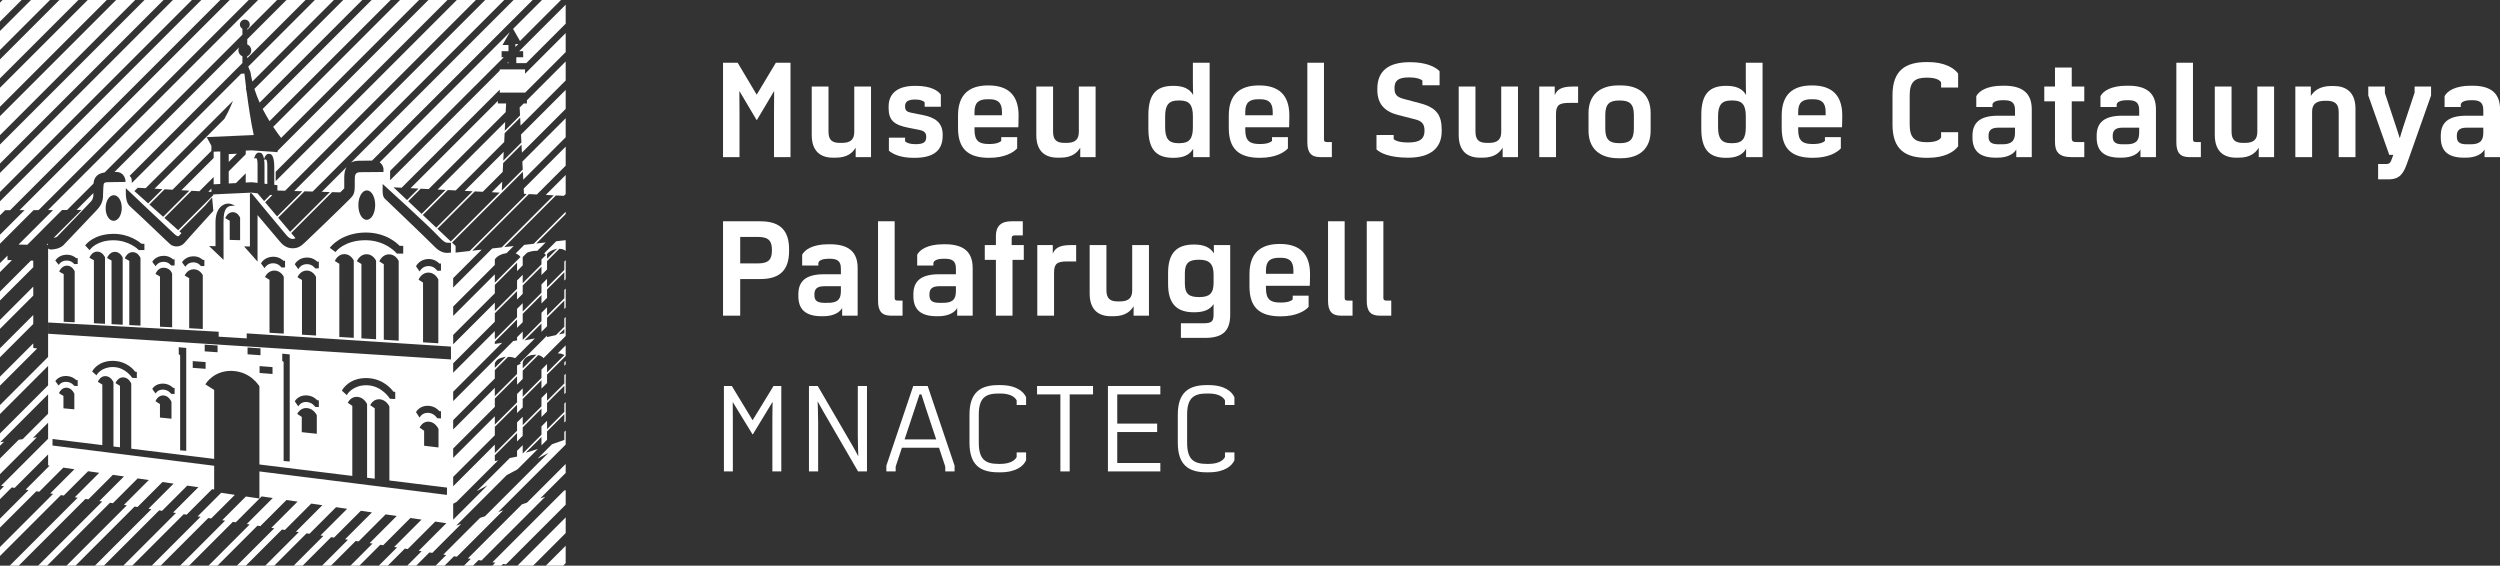 <?xml version="1.0" encoding="utf-8"?>
<!-- Generator: Adobe Illustrator 14.0.0, SVG Export Plug-In . SVG Version: 6.00 Build 43363)  -->
<!DOCTYPE svg PUBLIC "-//W3C//DTD SVG 1.1//EN" "http://www.w3.org/Graphics/SVG/1.1/DTD/svg11.dtd">
<svg version="1.1" id="Capa_1" xmlns="http://www.w3.org/2000/svg" xmlns:xlink="http://www.w3.org/1999/xlink" x="0px" y="0px"
	 width="450.992px" height="102.047px" viewBox="0 0 450.992 102.047" enable-background="new 0 0 450.992 102.047"
	 xml:space="preserve">
<rect x="0" y="0" width="450.992" height="102.047" fill="#333333" stroke="none"/>
<polygon fill="#FFFFFF" points="20.947,0 0,20.947 0,24.378 24.379,0 "/>
<polygon fill="#FFFFFF" points="15.827,0 0,15.826 0,19.256 19.258,0 "/>
<polygon fill="#FFFFFF" points="10.705,0 0,10.705 0,14.135 14.137,0 "/>
<polygon fill="#FFFFFF" points="0.462,0 0,0.46 0,3.893 3.894,0 "/>
<polygon fill="#FFFFFF" points="5.583,0 0,5.583 0,9.014 9.015,0 "/>
<polygon fill="#FFFFFF" points="26.069,0 0,26.068 0,29.5 29.501,0 "/>
<polygon fill="#FFFFFF" points="36.313,0 0,36.312 0,38.838 0.916,37.922 1.824,37.92 39.744,0 "/>
<polygon fill="#FFFFFF" points="31.191,0 0,31.189 0,34.622 34.622,0 "/>
<polygon fill="#FFFFFF" points="95.063,90.679 94.17,90.969 84.402,100.737 84.924,100.818 83.696,102.047 85.316,102.047 
	86.329,101.037 86.851,101.118 98.354,89.614 97.46,89.903 102.047,85.316 102.047,83.695 "/>
<polygon fill="#FFFFFF" points="101.804,65.335 101.804,65.979 102.047,65.735 102.047,65.108 "/>
<polygon fill="#FFFFFF" points="98.458,102.047 101.586,102.047 102.047,101.587 102.047,98.457 "/>
<g>
	<defs>
		<rect id="SVGID_1_" width="450.992" height="102.047"/>
	</defs>
	<clipPath id="SVGID_2_">
		<use xlink:href="#SVGID_1_"  overflow="visible"/>
	</clipPath>
	<path clip-path="url(#SVGID_2_)" fill="#FFFFFF" d="M73.453,102.046l2.608-2.606l-0.523-0.081l4.979-4.979l-2.003-0.29l-4.96,4.959
		l-0.522-0.081l-3.08,3.079h-1.621l3.298-3.296l-0.522-0.082l4.937-4.937l-2.003-0.291l-4.919,4.919L68.6,98.278l-3.77,3.768h-1.62
		l3.987-3.987l-0.522-0.08l4.896-4.896l-2.003-0.291L64.69,97.67l-0.523-0.082l-4.458,4.458h-1.621l4.677-4.676l-0.522-0.081
		l4.855-4.856l-2.003-0.289l-4.837,4.837l-0.523-0.081l-5.147,5.146h-1.621l5.366-5.366l-0.522-0.081l4.814-4.813l-2.003-0.291
		l-4.796,4.797l-0.522-0.081l-5.838,5.836h-1.621l6.056-6.055l-0.522-0.081l4.773-4.774l-2.003-0.291l-4.755,4.757l-0.523-0.082
		l-6.527,6.526h-1.62l6.745-6.745l-0.522-0.081l4.733-4.732l-2.004-0.29l-4.714,4.714l-0.523-0.081l-7.216,7.216h-1.621l7.435-7.434
		l-0.522-0.081l4.692-4.693l-2.003-0.291l-4.674,4.674l-0.522-0.081l-7.907,7.906H32.48l8.125-8.124l-0.522-0.082l4.278-4.276
		l2.438,0.36v-4.881l33.829,4.234l0.008-1.319l-10.393-1.281V73.341l-0.015-0.033c-0.021-0.048-0.532-1.153-1.666-1.276
		c-0.064-0.007-0.128-0.011-0.191-0.011c-1.026,0-1.494,0.905-1.513,0.944l-0.068,0.134l0.809,0.553v12.701l-1.379-0.171V72.9
		l-0.015-0.033c-0.021-0.047-0.536-1.149-1.677-1.271c-0.065-0.007-0.129-0.009-0.192-0.009c-1.032,0-1.504,0.901-1.523,0.939
		l-0.068,0.135l0.809,0.548v12.645L46.799,83.79V69.704l-0.023-0.04c-0.063-0.107-1.574-2.62-4.86-2.752
		c-0.087-0.004-0.173-0.006-0.258-0.006c-3.069,0-4.46,2.193-4.517,2.288l-0.089,0.143l1.583,1.005v12.442l-14.957-1.843V69.193
		l-0.013-0.031c-0.017-0.042-0.436-1.021-1.372-1.087c-0.032-0.002-0.064-0.003-0.094-0.003c-0.884,0-1.28,0.868-1.296,0.904
		l-0.061,0.138l0.805,0.493v11.084l-1.18-0.146V68.956l-0.013-0.032c-0.018-0.041-0.433-1.009-1.362-1.074
		c-0.032-0.003-0.062-0.004-0.093-0.004c-0.877,0-1.27,0.861-1.287,0.897l-0.061,0.137l0.806,0.49v10.927l-8.979-1.104L9.469,80.37
		l29.166,3.65v4.284l-0.377-0.054l-4.592,4.591l-0.522-0.081l-9.286,9.285h-1.621l9.504-9.503l-0.522-0.081l4.569-4.57l-2.003-0.289
		l-4.551,4.551l-0.522-0.081l-9.976,9.974h-1.62l10.193-10.192l-0.522-0.081l4.528-4.528l-2.003-0.291l-4.51,4.51l-0.522-0.081
		l-10.665,10.664h-1.621l10.883-10.882l-0.522-0.081l4.488-4.489l-2.004-0.29l-4.469,4.471l-0.522-0.082L8.494,102.046H6.872
		l11.573-11.572l-0.522-0.08l4.447-4.447l-2.003-0.29l-4.429,4.429l-0.522-0.082L3.372,102.046H1.751l12.263-12.261l-0.523-0.081
		l4.406-4.407l-2.003-0.291l-4.388,4.389l-0.522-0.081L0,100.296v-1.621l9.581-9.58l-0.522-0.082l4.365-4.364l-2.003-0.29
		l-4.347,4.347l-0.522-0.081L0,95.175v-1.621l5.149-5.148l-0.522-0.081L8.952,84l-0.275-0.04v-1.979l-6.035,6.033L2.12,87.934
		L0,90.053v-1.62l0.717-0.718l-0.522-0.081l8.482-8.48v-2.898l-2.721,2.722l0.698-0.095L0,85.536v-2.828l3.385-3.385l0.698-0.094
		l4.594-4.596v-3.5l-8.641,8.642l0.698-0.096L0,80.414V78.19l8.677-8.678v-3.501L0,74.689v-1.621l8.677-8.678v-1.232l0.001-0.202
		v-18.14l0.025,0.024c0.018,0.017,0.186,0.17,0.48,0.17c0.318-0.003,1.396-0.062,2.184-0.705l0.009-0.007l6.069-6.388
		c1.154-1.199,1.154-2.144,1.154-3.058c0-0.662,0.073-1.319,0.074-1.326l0.001-0.009v-0.01c0-0.468,0.177-0.625,0.728-0.643
		c0.301-0.01,2.499-0.037,3.071-0.044l0.18-0.002l-0.012-0.18c-0.037-0.561-0.431-1.623-1.654-1.623c-0.022,0-0.045,0-0.068,0.001
		c-0.095,0.003-0.184,0.006-0.267,0.008L43.147,8.529c-0.09,0.166-0.14,0.354-0.14,0.552c0,0.474,0.291,0.898,0.723,1.074v1.223
		L23.376,31.732l0.127,0.121c0.207,0.195,0.256,0.449,0.266,0.769l0.013,0.395l19.669-19.669l0.007-0.035l0.635-0.046
		c0.042,0.385,0.151,1.347,0.306,2.564l-0.048,0.048l0.015,0.087c0.041,0.235,0.089,0.477,0.151,0.763
		c0.283,2.148,0.731,5.201,1.256,7.63l-8.486,0.372l0.849,1.575v0.909l-7.008,7.009l-1.429-0.081l-2.746,2.746l2.487,2.221
		l4.716-4.716l-1.429-0.08l5.819-5.818v-1.131l1.194-0.041v5.86l-1.194,0.066v-1.323l-2.57,2.57l-1.428-0.081l-4.889,4.89
		l2.486,2.22l6.327-6.326v-0.131l6.929-0.321l1.064,0.128l1.18,1.394l1.118-1.118l0.369,0.044l-1.298,1.298l2.158,2.551l4.543-4.543
		l-1.465-0.044L87.528,0h3.432L56.403,34.557l-1.466-0.044l-4.755,4.756l2.157,2.55l7.171-7.17l-1.466-0.044l4.459-4.459
		c-0.268,0.479-0.403,1.106-0.403,1.881v1.954l-0.723,0.723l-1.465-0.044l-7.383,7.383l0.777,0.919
		c-0.18,0.098-0.351,0.146-0.518,0.146c-0.361,0-0.737-0.229-1.117-0.68c-1.223-1.443-6.184-7.45-6.235-7.51l-0.052-0.064
		l-0.299,0.007v9.601l-1.048-0.012l2.422,2.742v-8.388c1.297,1.529,3.697,4.359,4.039,4.779c0.651,0.798,1.412,1.203,2.262,1.203
		c1.071-0.003,1.528-0.383,2.31-1.112c0.82-0.768,6.509-6.228,8.092-7.838c0.563-0.577,0.834-0.914,0.834-2.271v-1.05
		c0-0.909,0.044-1.424,0.957-1.453c0.299-0.009,0.753-0.01,1.329-0.011c0.74-0.001,1.663-0.003,2.728-0.023l0.167-0.003v-0.656
		l-0.004-0.019c-0.126-0.542-0.401-0.87-0.682-1.07L91.976,5.794l-1.331,2.33h1.081v1.118h-1.237v1.083h0.389L70.376,30.826v1.69
		l19.78-19.78v-0.217h4.556v0.782l7.336-7.335v3.432l-7.309,7.309h-4.583v-0.538L72.455,33.868l-1.46-0.073l2.434,2.299l2.073-2.073
		l-1.437-0.072L89.814,18.2v0.461h1.489l-0.078,1.56L77.334,34.112l-1.438-0.072l-2.254,2.255l2.421,2.287l4.318-4.318l-1.437-0.072
		L91.136,22l-0.08,1.588l2.758-2.758l-0.071-1.437l0.732-0.732h0.579v-0.579l6.994-6.994v3.432l-8.142,8.141l-0.072-1.437l-2.8,2.8
		l-0.079,1.588l-8.743,8.743l-1.437-0.072l-4.499,4.499l2.421,2.287l6.562-6.562l-1.437-0.072l7.044-7.044l-0.079,1.589l3.272-3.272
		l-0.073-1.437l8.062-8.061v3.431l-7.898,7.898l-0.072-1.437l-3.313,3.313l-0.08,1.589l-3.595,3.594l-1.437-0.072L78.91,41.27
		l2.421,2.286l8.807-8.806L88.7,34.678l1.897-1.896l-0.08,1.589l3.785-3.785l-0.072-1.437l7.818-7.818v3.432l-7.654,7.653
		l-0.072-1.436L81.544,43.757l0.643,0.608v1.201l2.543-0.287l10.286-10.286l-0.495-0.024l-0.047-0.943l7.574-7.573v3.431
		l-5.201,5.201l-1.437-0.072L85.196,45.227l1.7-0.192l-5.144,5.144v1.69l7.049-7.048l1.7-0.192l9.393-9.393l-1.437-0.071
		l3.591-3.591v3.431l-0.322,0.323l-1.438-0.072l-9.32,9.321l1.7-0.192l-1.275,1.275c-1.641,0.249-2.09,1.092-2.109,1.128
		l-0.019,0.036v0.964L81.752,55.3v1.691l7.513-7.512v1.508l4.616-4.616l-0.084-0.117c-0.103-0.145-0.331-0.383-0.779-0.529
		l1.555-1.554l1.7-0.191l5.775-5.775v0.413l-5.309,5.309l1.7-0.192l-1.51,1.511c-0.058-0.004-0.115-0.006-0.172-0.006
		c-0.075,0-0.154,0.003-0.235,0.01c-0.562,0.044-1.045,0.159-1.434,0.341l-0.027,0.014l-0.766,0.766v1.509l-1.02,1.02v-1.509
		l-4.01,4.01v1.509l-7.513,7.512v1.69l7.513-7.513v1.51l4.01-4.011V50.59l1.02-1.02v1.509l3.384-3.384v-0.896l0.793-0.773
		l-0.09-0.12c-0.01-0.012-0.077-0.101-0.213-0.21l2.175-2.175l1.7-0.192l0.004-0.003v1.923l-0.004,0.004
		c-0.222-0.179-0.565-0.354-1.065-0.369l-0.073-0.002l-2.221,2.22v1.509l-1.006,1.006v-1.509l-3.384,3.385v1.509l-1.02,1.021v-1.51
		l-4.01,4.01v1.51l-7.513,7.512v1.69l7.513-7.514v1.51l4.01-4.01v-1.509l1.02-1.02v1.509l3.384-3.385v-1.509l1.006-1.006v1.509
		l3.119-3.12v-1.508l0.244-0.244v3.431l-0.244,0.244v-1.508l-3.119,3.118v1.51l-1.006,1.006V53.23l-3.384,3.384v1.51l-1.02,1.02
		v-1.51l-4.01,4.011v0.4l1.315-0.207l-8.828,8.828v1.689l10.833-10.832l0.69-0.108v-0.581l1.02-1.021v1.509l3.384-3.384v-1.51
		l1.006-1.006v1.509l3.119-3.118v-1.51l0.244-0.242v3.431l-0.244,0.244v-1.509l-3.119,3.117v1.51l-1.006,1.006v-1.509l-3.058,3.059
		l1.871-0.362l-3.567,3.567c-0.347-0.156-0.75-0.236-1.198-0.24h-0.071l-2.391,2.39v1.511l-7.513,7.512v1.69l7.513-7.514v1.509
		l4.01-4.009v-1.509l0.038-0.039l0.62-0.304l-0.066-0.15c-0.002-0.004-0.013-0.028-0.034-0.064l4.852-4.853v0.266l1.603-0.359
		l1.516-1.516v-1.511l0.244-0.243v3.433l-3.995,3.994c-0.158-0.19-0.425-0.418-0.853-0.534l-0.096-0.026l-2.809,2.81v1.51
		l-1.02,1.019v-1.508l-4.01,4.009v1.51l-7.513,7.513v1.688l7.513-7.511v1.508l4.01-4.009v-1.509l1.02-1.021v1.51l3.384-3.385v-1.509
		l1.006-1.005v1.508l3.14-3.139l-0.225-0.103c-0.283-0.129-0.603-0.193-0.951-0.193h-0.038l1.437-1.438v1.924l-3.363,3.361v1.509
		l-1.006,1.007v-1.51l-3.384,3.386v1.509l-1.02,1.02V73l-4.01,4.008v1.511l-7.513,7.512v1.689l7.513-7.512v1.508l4.01-4.008v-1.51
		l1.02-1.021v1.51l3.384-3.386v-1.508l1.006-1.006v1.508l3.119-3.118V67.67l0.244-0.245v3.433l-0.244,0.242v-1.509l-3.119,3.12
		v1.508l-1.006,1.006v-1.509L94.295,77.1v1.511l-1.02,1.019v-1.508l-4.01,4.009v1.042l0.584-0.117l-7.491,7.491l-0.606,0.324v2.878
		l6.179-6.179l-1.944,1.038l5.977-5.978l1.311-0.262V81.32l1.02-1.021v1.509l3.384-3.384v-1.509l1.006-1.006v1.51l3.119-3.12v-1.508
		l0.244-0.245v3.433l-0.244,0.243v-1.509l-3.119,3.119v1.508l-1.006,1.006v-1.509l-2.832,2.833l2.181-0.672l-3.673,3.672
		l-1.944,1.04l-9.101,9.101l0.893-0.289l-5.217,5.218l-0.523-0.082l-2.389,2.389H73.453z M51.164,83.166l1.101,0.089V63.936
		l-1.35-0.137v1.299l0.249,0.193V83.166z M32.496,81.243l1.1,0.084V62.771l-1.35-0.128v1.259l0.25,0.184V81.243z M76.51,80.412
		l2.596,0.308v-3.318l-0.014-0.032c-0.021-0.048-0.523-1.169-1.642-1.298c-0.066-0.008-0.131-0.013-0.196-0.013
		c-1.008,0-1.467,0.911-1.487,0.95l-0.063,0.131l0.806,0.568V80.412z M54.436,77.962l2.715,0.291v-3.34l-0.015-0.034
		c-0.022-0.047-0.544-1.136-1.702-1.261c-0.067-0.007-0.134-0.011-0.199-0.011c-1.043,0-1.519,0.887-1.539,0.924l-0.072,0.136
		l0.812,0.543V77.962z M28.855,75.325l2.079,0.208v-3.038l-0.014-0.032c-0.017-0.043-0.443-1.047-1.393-1.126
		c-0.038-0.003-0.075-0.004-0.112-0.004c-0.889,0-1.288,0.876-1.304,0.913l-0.06,0.134l0.804,0.507V75.325z M77.151,74.471
		c0.042,0,0.085,0.001,0.13,0.004c0.969,0.062,1.476,0.804,1.531,0.889l0.047,0.07l0.086,0.009l0.605,0.039v-1.295l-0.291-0.019
		c-0.182-0.218-0.836-0.895-1.957-0.963c-0.061-0.004-0.121-0.005-0.179-0.005c-1.405,0-2,1.016-2.025,1.059l-0.051,0.091
		l0.632,0.976l0.152-0.194l0.007-0.01C75.908,75.012,76.301,74.471,77.151,74.471 M11.445,73.659l1.964,0.18v-2.808L13.396,71
		c-0.017-0.04-0.425-0.989-1.337-1.06c-0.035-0.002-0.069-0.004-0.102-0.004c-0.856,0-1.241,0.832-1.257,0.866l-0.062,0.14
		l0.807,0.485V73.659z M55.213,72.517c0.039,0,0.079,0.002,0.12,0.004c0.929,0.054,1.413,0.729,1.465,0.806l0.047,0.069l0.085,0.007
		l0.587,0.035v-1.216l-0.287-0.016c-0.178-0.202-0.807-0.817-1.878-0.877c-0.056-0.003-0.111-0.005-0.165-0.005
		c-1.354,0-1.929,0.938-1.953,0.979l-0.055,0.094l0.617,0.906l0.15-0.182l0.006-0.01C54.019,73.012,54.395,72.517,55.213,72.517
		 M66.052,69.497c0.093,0,0.188,0.002,0.285,0.007c2.55,0.132,3.941,2.33,3.954,2.353l0.047,0.074l0.96,0.056V70.69l-0.335-0.038
		c-0.279-0.396-1.765-2.3-4.584-2.44c-0.119-0.006-0.235-0.009-0.349-0.009c-3.096,0-4.24,2.069-4.287,2.157l-0.063,0.117l0.89,0.81
		l0.102-0.199C62.677,71.08,63.662,69.497,66.052,69.497 M29.367,70.286c0.034,0,0.069,0.001,0.105,0.003
		c0.85,0.043,1.293,0.624,1.34,0.689l0.048,0.066l0.082,0.005l0.554,0.03v-1.101l-0.274-0.016c-0.172-0.181-0.752-0.708-1.733-0.757
		c-0.049-0.002-0.097-0.003-0.144-0.003c-1.257,0-1.793,0.828-1.815,0.863l-0.062,0.098l0.587,0.813l0.147-0.168l0.006-0.011
		C28.27,70.714,28.615,70.286,29.367,70.286 M11.89,68.881c0.033,0,0.066,0.001,0.101,0.002c0.851,0.041,1.294,0.599,1.341,0.662
		l0.048,0.063l0.081,0.005l0.553,0.026v-1.07l-0.276-0.014c-0.172-0.175-0.752-0.679-1.732-0.725
		c-0.047-0.002-0.092-0.003-0.137-0.003c-1.259,0-1.797,0.801-1.82,0.835l-0.066,0.1l0.591,0.784l0.144-0.159l0.007-0.009
		C10.787,69.295,11.132,68.881,11.89,68.881 M20.338,66.215c0.063,0,0.129,0.001,0.195,0.004c2.108,0.089,3.25,1.852,3.261,1.868
		l0.048,0.076l0.841,0.039v-1.115l-0.293-0.031c-0.254-0.346-1.496-1.857-3.822-1.951c-0.082-0.005-0.162-0.006-0.241-0.006
		c-2.625,0-3.596,1.729-3.636,1.804l-0.065,0.119l0.787,0.693l0.101-0.193C17.517,67.517,18.344,66.215,20.338,66.215
		 M46.828,67.281l2.334,0.185v-1.244l-2.334-0.18V67.281z M34.767,66.358l2.323,0.176v-1.219l-2.323-0.171V66.358z M96.309,64.006
		c-1.755,0.122-2.001,1.352-2.011,1.403l-0.003,0.015v1.021l2.469-2.47L96.309,64.006z M90.694,64.478
		c-1.274,0.288-1.421,1.075-1.427,1.109L89.265,65.6v0.753l2.005-2.007L90.694,64.478z M8.688,60.205l72.665,4.636v-2.318
		l-36.847-2.382v0.902l-5.057-0.309v-0.892L8.688,58.177V60.205z M44.658,63.917l2.333,0.166v-1.24l-2.333-0.161V63.917z
		 M36.926,63.385l2.324,0.16v-1.222l-2.324-0.155V63.385z M76.317,61.749l2.755,0.179V50.422l-0.015-0.034
		c-0.022-0.049-0.558-1.197-1.745-1.218l-0.033-0.001c-1.164,0-1.687,1.101-1.709,1.147l-0.063,0.135l0.806,0.522L76.317,61.749z
		 M69.235,61.284l2.687,0.175V47.082l-0.016-0.034c-0.022-0.047-0.547-1.163-1.71-1.169h-0.01c-1.154,0-1.673,1.093-1.694,1.14
		l-0.063,0.136l0.806,0.508V61.284z M65.198,61.036l2.645,0.165V47.044l-0.015-0.034c-0.022-0.047-0.541-1.146-1.69-1.152h-0.009
		c-1.14,0-1.654,1.079-1.675,1.125l-0.063,0.137l0.807,0.504V61.036z M61.213,60.786l2.605,0.159V47.009l-0.015-0.034
		c-0.022-0.046-0.535-1.13-1.67-1.135h-0.007c-1.128,0-1.636,1.065-1.657,1.11l-0.063,0.137l0.807,0.5V60.786z M54.475,60.374
		l2.537,0.156V49.963l-0.016-0.034c-0.02-0.045-0.522-1.107-1.634-1.124h-0.025c-1.093,0-1.586,1.024-1.606,1.068l-0.065,0.138
		l0.809,0.497V60.374z M100.821,60.332l0.983-0.22v-0.765L100.821,60.332z M48.618,60.029l2.573,0.15V49.935L51.174,49.9
		c-0.021-0.044-0.529-1.073-1.65-1.092h-0.03c-1.1,0-1.598,0.987-1.618,1.03l-0.069,0.14l0.811,0.492V60.029z M34.128,59.208
		l2.454,0.14V49.65l-0.017-0.035c-0.02-0.041-0.51-1.021-1.59-1.037h-0.026c-1.062,0-1.543,0.945-1.563,0.985l-0.07,0.142
		l0.812,0.476V59.208z M28.86,58.933l2.192,0.112v-9.656l-0.005-0.021c-0.003-0.01-0.281-1.07-1.548-1.073l-0.027-0.001
		c-0.927,0-1.341,0.943-1.358,0.983l-0.06,0.14l0.806,0.465V58.933z M23.322,58.642l2.021,0.1v-12.21l-0.013-0.032
		c-0.018-0.041-0.438-1.008-1.376-1.022h-0.02c-0.927,0-1.341,0.94-1.358,0.98l-0.061,0.14l0.807,0.455V58.642z M20.123,58.478
		l2.011,0.102V46.477l-0.013-0.033c-0.018-0.04-0.436-0.999-1.371-1.012h-0.018c-0.924,0-1.337,0.932-1.354,0.972l-0.061,0.141
		l0.806,0.451V58.478z M16.94,58.316l2,0.1V46.424l-0.014-0.032c-0.017-0.04-0.433-0.991-1.365-1.003h-0.018
		c-0.92,0-1.332,0.925-1.349,0.964l-0.061,0.142l0.807,0.448V58.316z M11.491,58.046l1.982,0.096v-9.195l-0.014-0.032
		c-0.017-0.039-0.43-0.978-1.355-0.996h-0.026c-0.909,0-1.315,0.903-1.332,0.941l-0.063,0.143l0.808,0.446V58.046z M77.289,46.724
		c-1.525,0.022-2.166,1.162-2.192,1.211l-0.05,0.091l0.64,0.941l0.147-0.2l0.006-0.01c0.077-0.125,0.51-0.75,1.453-0.762h0.024
		c0.949,0,1.444,0.688,1.497,0.766l0.052,0.076h0.092l0.592-0.006v-1.295l-0.3,0.004c-0.188-0.209-0.83-0.816-1.92-0.816H77.289z
		 M55.34,46.459c-1.465,0.024-2.082,1.073-2.107,1.118l-0.054,0.095l0.624,0.872l0.145-0.186l0.007-0.009
		c0.073-0.115,0.487-0.685,1.39-0.698h0.028c0.904,0,1.376,0.623,1.427,0.693l0.052,0.073h0.09l0.575-0.007v-1.214L57.222,47.2
		c-0.184-0.193-0.798-0.741-1.836-0.741H55.34z M49.246,46.313c-1.465,0.024-2.082,1.061-2.107,1.106l-0.056,0.095l0.625,0.862
		l0.144-0.183l0.007-0.01c0.074-0.112,0.488-0.676,1.391-0.689h0.031c0.904,0,1.375,0.613,1.425,0.683l0.052,0.072h0.09l0.574-0.008
		v-1.202l-0.295,0.004c-0.184-0.19-0.797-0.73-1.832-0.73H49.246z M34.849,46.238c-1.354,0.024-1.926,0.957-1.95,0.997l-0.058,0.098
		l0.593,0.793l0.143-0.177l0.006-0.009c0.067-0.1,0.444-0.598,1.272-0.611l0.031-0.001c0.825,0,1.254,0.54,1.3,0.601l0.052,0.07
		h0.088l0.542-0.008v-1.11l-0.282,0.005c-0.175-0.174-0.74-0.648-1.686-0.648H34.849z M29.477,46.151
		c-1.354,0.025-1.926,0.947-1.949,0.986l-0.06,0.099l0.594,0.784l0.143-0.173l0.006-0.01c0.067-0.098,0.444-0.591,1.272-0.604
		l0.033-0.001c0.823,0,1.252,0.532,1.298,0.593l0.053,0.069h0.087l0.542-0.009v-1.1l-0.282,0.005
		c-0.176-0.172-0.739-0.64-1.684-0.64L29.477,46.151z M11.995,45.951c-1.352,0.027-1.924,0.915-1.948,0.953l-0.064,0.102
		l0.597,0.755l0.141-0.163l0.006-0.01c0.067-0.094,0.445-0.569,1.275-0.584h0.037c0.823,0,1.25,0.508,1.296,0.566l0.052,0.066
		l0.086-0.001l0.541-0.008v-1.072l-0.284,0.006c-0.175-0.164-0.736-0.611-1.675-0.611L11.995,45.951z M40.327,46.879l-0.007-6.715
		c0-1.402,0.105-2.906,1.364-3.015l0.735-0.064l-0.689-0.266c-0.169-0.065-0.354-0.098-0.549-0.098
		c-0.856,0-2.304,0.711-2.304,3.375v4.31l-1.157-0.019L40.327,46.879z M99.852,45.064c-0.784,0.266-1.121,0.72-1.134,0.74
		l-0.033,0.045v0.84l1.86-1.86L99.852,45.064z M65.939,43.335c3.632,0,5.591,2.333,5.611,2.357l0.051,0.062l1.137,0.001v-1.397
		l-0.665-0.02c-0.35-0.376-2.395-2.39-6.072-2.39h-0.064c-4.278,0.03-6.254,2.522-6.336,2.628l-0.107,0.139l1.049,0.767l0.098-0.152
		c0.01-0.013,1.532-1.978,5.262-1.995H65.939z M69.034,33.577c0,0.095-0.004,0.204-0.007,0.322
		c-0.018,0.643-0.044,1.524,0.388,1.931c0.079,0.075,7.99,7.641,8.749,8.439c0.665,0.702,1.433,1.353,2.53,1.353l0.015-0.001
		l0.644-0.057v-1.761l-0.701-0.016c-0.285-0.036-0.622-0.156-1.536-1.141c-1.864-1.996-9.718-9.124-9.797-9.196l-0.285-0.259V33.577
		z M20.404,42.187c-3.476,0.041-4.89,1.9-4.949,1.979l-0.084,0.115l0.803,0.854l0.12-0.173c0.011-0.016,1.166-1.587,4.085-1.616
		h0.071c2.863,0,4.512,1.695,4.529,1.711l0.051,0.054l1.021-0.005v-1.123l-0.53-0.012c-0.328-0.286-2.178-1.785-5.026-1.785
		L20.404,42.187z M22.698,34.345l-0.001,0.145c-0.006,0.669-0.018,2.06,0.749,2.732c0.825,0.722,2.927,2.727,4.616,4.339
		c1.281,1.222,2.387,2.277,2.657,2.507c0.284,0.243,0.712,0.388,1.145,0.388c0.568,0,1.081-0.239,1.445-0.673
		c0.779-0.929,5.078-5.64,5.122-5.688l0.05-0.055l-0.214-2.426l-1.263,1.468l-4.64,4.64l0.366,0.326l-0.253,0.294
		c-0.16,0.187-0.256,0.276-0.367,0.276c-0.135,0-0.336-0.12-0.614-0.367c-0.69-0.608-8.432-7.956-8.51-8.03l-0.288-0.274V34.345z
		 M41.441,43.278l1.873,0.049v-4.061l-0.013-0.032c-0.016-0.039-0.409-0.963-1.303-0.963c-0.893,0-1.287,0.908-1.303,0.947
		l-0.059,0.14l0.805,0.46V43.278z M20.507,35.213c-0.813,0.022-1.449,1.05-1.449,2.34c0,1.28,0.632,2.282,1.439,2.282h0.018
		c0.813-0.014,1.45-1.042,1.45-2.34c0-1.28-0.629-2.283-1.432-2.283L20.507,35.213z M66.16,34.344
		c-0.849,0.02-1.514,1.197-1.514,2.68c0,1.476,0.663,2.631,1.509,2.631c0.861-0.01,1.527-1.187,1.527-2.679
		c0-1.476-0.66-2.632-1.501-2.632H66.16z M24.248,34.473l2.487,2.221l2.573-2.573l-1.429-0.08l12.602-12.602l0.012-0.019
		c0.429-0.737,0.832-1.55,1.197-2.416l0.339-0.804l-15.75,15.75l-1.428-0.08L24.248,34.473z M8.65,43.932v0.231l-0.244,0.013
		L8.65,43.932z M37.576,34.587l0.558-0.558v0.589L37.576,34.587z M92.65,0h3.431L67.108,28.973
		c-0.122,0.001-0.263,0.002-0.415,0.003c-0.68,0.004-1.611,0.01-2.055,0.026c-0.516,0.018-0.954,0.126-1.314,0.323L92.65,0z
		 M43.73,7.946v0.061c-0.039,0.016-0.077,0.034-0.114,0.054L43.73,7.946z M92.559,5.212L97.771,0h3.432l-7.396,7.396L92.559,5.212z"
		/>
	<polygon clip-path="url(#SVGID_2_)" fill="#FFFFFF" points="0,42.338 4.429,37.911 3.521,37.914 41.435,0 44.865,0 6.964,37.901 
		6.055,37.905 0,43.959 	"/>
	<polygon clip-path="url(#SVGID_2_)" fill="#FFFFFF" points="78.575,102.047 80.493,100.129 79.971,100.048 86.596,93.423 
		87.489,93.134 98.929,81.692 96.985,82.731 99.58,80.137 101.804,79.361 101.804,77.911 102.048,77.669 102.048,80.194 
		89.886,92.357 90.778,92.067 82.417,100.429 81.896,100.347 80.196,102.047 	"/>
	<polygon clip-path="url(#SVGID_2_)" fill="#FFFFFF" points="93.336,102.047 102.048,93.335 102.048,96.162 96.164,102.047 	"/>
	<polygon clip-path="url(#SVGID_2_)" fill="#FFFFFF" points="27.359,102.047 36.173,93.232 35.651,93.15 39.901,88.901 
		42.363,89.268 38.098,93.531 37.576,93.45 28.98,102.047 	"/>
	<polygon clip-path="url(#SVGID_2_)" fill="#FFFFFF" points="88.818,102.047 89.357,101.508 88.835,101.427 101.746,88.516 
		102.048,88.418 102.048,91.042 91.282,101.808 90.759,101.727 90.439,102.047 	"/>
	<polygon clip-path="url(#SVGID_2_)" fill="#FFFFFF" points="0,52.582 5.571,47.011 6,47.021 6,48.204 0,54.203 	"/>
	<polygon clip-path="url(#SVGID_2_)" fill="#FFFFFF" points="0,62.825 6,56.826 6,58.447 0,64.446 	"/>
	<polygon clip-path="url(#SVGID_2_)" fill="#FFFFFF" points="0,67.946 6,61.948 6,62.763 6.703,62.865 0,69.567 	"/>
	<polygon clip-path="url(#SVGID_2_)" fill="#FFFFFF" points="0,57.704 6,51.705 6,53.325 0,59.324 	"/>
	<polygon clip-path="url(#SVGID_2_)" fill="#FFFFFF" points="93.142,11.383 93.142,10.325 94.379,10.325 94.379,9.242 93.65,9.242 
		102.048,0.844 102.048,4.276 94.941,11.383 	"/>
	<path clip-path="url(#SVGID_2_)" fill="#FFFFFF" d="M50.041,34.368v-0.963l-0.566-0.065v-3.205c0-2.2-0.634-2.346-0.76-2.353
		l-0.351-0.028l-0.02,0.003c-0.043,0.006-0.425,0.087-0.661,0.798l-0.051,0.155c-0.177-1.059-0.579-1.147-0.678-1.152l-0.349-0.029
		l-0.021,0.003c-0.043,0.007-0.424,0.087-0.661,0.796l-0.086,0.26l0.343-0.047c0.249,0.009,0.282,0.644,0.282,1.266v3.185
		l-1.049-0.12l-1.087,0.059v-1.663l-1.76,1.76l-1.304,0.072v-2.199l3.064-3.064v-0.188l0.012-0.163v-0.323l1.067-0.037l4.668,0.323
		v-0.238L77.285,0h3.431L49.732,30.984v1.69L82.407,0h3.432l-34.411,34.41L50.041,34.368z M47.715,33.137v-3.236
		c0-0.442-0.026-0.802-0.068-1.093l0.293-0.04c0.249,0.009,0.281,0.647,0.281,1.271v3.157L47.715,33.137z"/>
	<polygon clip-path="url(#SVGID_2_)" fill="#FFFFFF" points="93.491,7.953 92.971,7.953 92.971,8.472 	"/>
	<polygon clip-path="url(#SVGID_2_)" fill="#FFFFFF" points="91.509,11.383 91.726,11.166 91.726,11.383 	"/>
	<polygon clip-path="url(#SVGID_2_)" fill="#FFFFFF" points="0,47.46 1.349,46.112 1.349,46.909 2.153,46.928 0,49.081 	"/>
	<path clip-path="url(#SVGID_2_)" fill="#FFFFFF" d="M48.621,21.853c-0.451-0.731-0.866-1.469-1.235-2.197L67.042,0h3.432
		L48.621,21.853z"/>
	<path clip-path="url(#SVGID_2_)" fill="#FFFFFF" d="M50.71,24.884c-0.526-0.696-0.996-1.354-1.429-2.003L72.164,0h3.431
		L50.71,24.884z"/>
	<path clip-path="url(#SVGID_2_)" fill="#FFFFFF" d="M46.839,18.512c-0.373-0.833-0.692-1.666-0.951-2.481L61.92,0h3.432
		L46.839,18.512z"/>
	<polygon clip-path="url(#SVGID_2_)" fill="#FFFFFF" points="41.262,27.804 42.744,27.729 41.262,29.211 	"/>
	<path clip-path="url(#SVGID_2_)" fill="#FFFFFF" d="M3.343,44.117l6.226-6.226L8.66,37.895L46.555,0h3.432l-5.384,5.384V5.192
		c0.278-0.156,0.451-0.448,0.451-0.772c0-0.489-0.398-0.887-0.887-0.887c-0.49,0-0.888,0.398-0.888,0.887
		c0,0.324,0.173,0.616,0.451,0.772v1.064L18.877,31.109c-1.246,0.165-1.905,0.824-2.013,2.012l-4.76,4.761l-0.908,0.003L4.93,44.151
		L3.343,44.117z"/>
	<path clip-path="url(#SVGID_2_)" fill="#FFFFFF" d="M45.518,14.712c-0.141-0.575-0.253-1.148-0.336-1.708l-0.003-0.021
		l-0.403-0.961L56.799,0h3.431L45.518,14.712z"/>
	<path clip-path="url(#SVGID_2_)" fill="#FFFFFF" d="M14.709,37.873L13.8,37.876l3.047-3.047v0.158c0,0.276,0,0.849-0.38,1.296
		c-0.347,0.408-4.665,4.879-6.137,6.382c-0.14,0.142-0.43,0.211-0.654,0.241L14.709,37.873z"/>
	<path clip-path="url(#SVGID_2_)" fill="#FFFFFF" d="M44.604,10.155c0.432-0.176,0.724-0.6,0.724-1.074s-0.292-0.898-0.724-1.074
		V7.073L51.678,0h3.431L44.604,10.505V10.155z"/>
	<path clip-path="url(#SVGID_2_)" fill="#FFFFFF" d="M139.541,69.632h1.403v15.411h-1.61v-9.408c0-1.564,0.046-3.082,0.046-3.082
		h-0.046l-3.52,5.797h-0.068l-3.543-5.797h-0.023c0,0,0.023,1.518,0.023,3.082v9.408h-1.61V69.632h1.426l3.727,6.142h0.045
		L139.541,69.632z"/>
	<path clip-path="url(#SVGID_2_)" fill="#FFFFFF" d="M147.521,69.632l6.372,10.949c0.46,0.805,0.898,1.655,0.898,1.655h0.045
		c0,0-0.091-1.978-0.091-3.75v-8.854h1.655v15.411h-1.609l-6.35-10.949c-0.46-0.805-0.92-1.656-0.92-1.656h-0.023
		c0,0,0.092,1.979,0.092,3.75v8.855h-1.656V69.632H147.521z"/>
	<path clip-path="url(#SVGID_2_)" fill="#FFFFFF" d="M167.348,69.631l4.854,14.376v1.035h-1.68v-0.874l-1.127-3.403h-6.693
		l-1.127,3.403v0.874h-1.68v-1.035l4.853-14.376H167.348z M163.184,79.27h5.705l-1.84-5.544c-0.414-1.242-0.828-2.576-0.828-2.576
		h-0.346l-0.85,2.576L163.184,79.27z"/>
	<path clip-path="url(#SVGID_2_)" fill="#FFFFFF" d="M185.104,73.059h-1.702V72.23c-0.299-0.599-1.151-1.242-2.968-1.242h-0.299
		c-2.438,0-3.565,0.851-3.565,3.841v5.016c0,2.989,1.127,3.842,3.565,3.842h0.299c1.817,0,2.669-0.646,2.968-1.242v-0.828h1.702
		v1.402c-0.414,0.988-1.726,2.186-4.646,2.186h-0.369c-3.312,0-5.198-1.38-5.198-5.337v-5.061c0-3.956,1.909-5.336,5.198-5.336
		h0.369c2.898,0,4.209,1.195,4.646,2.185V73.059z"/>
	<polygon clip-path="url(#SVGID_2_)" fill="#FFFFFF" points="197.179,71.149 192.969,71.149 192.969,85.043 191.29,85.043 
		191.29,71.149 187.08,71.149 187.08,69.631 197.179,69.631 	"/>
	<polygon clip-path="url(#SVGID_2_)" fill="#FFFFFF" points="209.322,85.043 199.868,85.043 199.868,69.632 209.322,69.632 
		209.322,71.148 201.548,71.148 201.548,76.417 208.747,76.417 208.747,77.936 201.548,77.936 201.548,83.524 209.322,83.524 	"/>
	<path clip-path="url(#SVGID_2_)" fill="#FFFFFF" d="M222.685,73.059h-1.702V72.23c-0.299-0.599-1.15-1.242-2.967-1.242h-0.299
		c-2.438,0-3.565,0.851-3.565,3.841v5.016c0,2.989,1.127,3.842,3.565,3.842h0.299c1.817,0,2.668-0.646,2.967-1.242v-0.828h1.702
		v1.402c-0.414,0.988-1.725,2.186-4.646,2.186h-0.369c-3.311,0-5.198-1.38-5.198-5.337v-5.061c0-3.956,1.909-5.336,5.198-5.336
		h0.369c2.898,0,4.209,1.195,4.646,2.185V73.059z"/>
	<path clip-path="url(#SVGID_2_)" fill="#FFFFFF" d="M139.959,11.321h2.643v17.022h-2.973v-7.749c0-1.803,0.025-4.141,0.025-4.141
		h-0.025l-3.074,5.183h-0.076l-3.075-5.183h-0.025c0,0,0.025,2.338,0.025,4.141v7.749h-2.972V11.321h2.642l3.405,5.717h0.05
		L139.959,11.321z"/>
	<path clip-path="url(#SVGID_2_)" fill="#FFFFFF" d="M154.106,15.615h3.023v12.729h-2.769v-1.703
		c-0.533,0.864-1.448,1.804-3.608,1.804h-0.483c-2.159,0-3.836-1.067-3.836-4.091v-8.739h3.024v8.13c0,1.55,0.685,2.032,2.083,2.032
		h0.355c1.499,0,2.211-0.584,2.211-1.981V15.615z"/>
	<path clip-path="url(#SVGID_2_)" fill="#FFFFFF" d="M166.449,20.747c2.16,0.432,3.608,1.296,3.608,3.557v0.152
		c0,2.846-1.829,4.015-5.081,4.015h-0.204c-2.311,0-3.76-0.687-4.42-1.296v-2.337h2.921v0.66c0.255,0.254,0.839,0.508,1.83,0.508
		h0.051c1.499,0,1.931-0.406,1.931-1.27v-0.077c0-0.762-0.407-1.066-1.322-1.244l-1.803-0.355c-2.668-0.509-3.658-1.347-3.658-3.584
		v-0.253c0-2.414,1.676-3.735,4.725-3.735h0.229c2.717,0,4.039,0.914,4.47,1.601v2.159h-2.921v-0.787
		c-0.203-0.254-0.737-0.509-1.676-0.509h-0.026c-1.245,0-1.83,0.357-1.83,1.169v0.102c0,0.661,0.306,0.94,1.017,1.092
		L166.449,20.747z"/>
	<path clip-path="url(#SVGID_2_)" fill="#FFFFFF" d="M175.797,22.957v0.483c0,2.007,0.863,2.54,2.565,2.54h0.153
		c1.245,0,1.88-0.305,2.109-0.559v-0.685h2.87v2.032c-0.635,0.711-2.21,1.702-5.03,1.702h-0.051c-3.861,0-5.589-1.702-5.589-5.386
		v-2.236c0-3.734,1.931-5.436,5.437-5.436h0.051c3.506,0,5.437,1.702,5.437,5.436c0,1.271-0.051,2.109-0.051,2.109H175.797z
		 M175.797,20.188v0.609h4.954v-0.609c0-1.753-0.813-2.287-2.287-2.287h-0.254C176.609,17.901,175.797,18.435,175.797,20.188"/>
	<path clip-path="url(#SVGID_2_)" fill="#FFFFFF" d="M194.619,15.615h3.023v12.729h-2.769v-1.703
		c-0.533,0.864-1.448,1.804-3.608,1.804h-0.483c-2.159,0-3.836-1.067-3.836-4.091v-8.739h3.024v8.13c0,1.55,0.685,2.032,2.083,2.032
		h0.355c1.499,0,2.211-0.584,2.211-1.981V15.615z"/>
	<path clip-path="url(#SVGID_2_)" fill="#FFFFFF" d="M215.192,11.321h3.023v17.022h-2.972v-1.499
		c-0.661,1.144-1.829,1.626-3.557,1.626h-0.076c-3.1,0-4.446-1.6-4.446-5.259v-2.464c0-3.659,1.346-5.259,4.446-5.259h0.076
		c1.728,0,2.896,0.482,3.557,1.651c-0.026-0.61-0.051-1.626-0.051-2.617V11.321z M215.192,22.982v-2.007
		c0-2.083-0.661-2.846-2.363-2.846h-0.305c-1.651,0-2.337,0.789-2.337,2.846v2.007c0,2.059,0.686,2.846,2.337,2.846h0.305
		C214.531,25.828,215.192,25.041,215.192,22.982"/>
	<path clip-path="url(#SVGID_2_)" fill="#FFFFFF" d="M224.641,22.957v0.483c0,2.007,0.863,2.54,2.565,2.54h0.152
		c1.245,0,1.88-0.305,2.109-0.559v-0.685h2.87v2.032c-0.636,0.711-2.21,1.702-5.03,1.702h-0.051c-3.861,0-5.589-1.702-5.589-5.386
		v-2.236c0-3.734,1.931-5.436,5.437-5.436h0.051c3.506,0,5.438,1.702,5.438,5.436c0,1.271-0.051,2.109-0.051,2.109H224.641z
		 M224.641,20.188v0.609h4.954v-0.609c0-1.753-0.813-2.287-2.287-2.287h-0.254C225.453,17.901,224.641,18.435,224.641,20.188"/>
	<path clip-path="url(#SVGID_2_)" fill="#FFFFFF" d="M240.262,28.343h-2.109c-1.626,0-2.312-0.813-2.312-2.668V11.321h2.998v13.795
		c0,0.381,0.127,0.508,0.559,0.508h0.864V28.343z"/>
	<path clip-path="url(#SVGID_2_)" fill="#FFFFFF" d="M256.214,18.638c2.997,0.787,3.861,2.21,3.861,4.751v0.305
		c0,3.099-2.134,4.751-6.021,4.751h-0.051c-3.354,0-5.056-0.865-5.69-1.499v-2.592h3.1v0.737c0.33,0.33,1.143,0.609,2.591,0.609
		h0.127c2.084,0,2.846-0.736,2.846-2.108v-0.051c0-1.245-0.559-1.727-1.677-2.007l-3.074-0.788c-2.312-0.584-3.76-1.879-3.76-4.522
		v-0.203c0-3.201,1.98-4.802,5.868-4.802h0.102c2.795,0,4.522,0.839,5.259,1.626v2.541h-3.099v-0.864
		c-0.33-0.28-1.093-0.559-2.313-0.559h-0.127c-2.007,0-2.591,0.66-2.591,1.905v0.153c0,1.042,0.482,1.499,1.601,1.804
		L256.214,18.638z"/>
	<path clip-path="url(#SVGID_2_)" fill="#FFFFFF" d="M270.818,15.615h3.022v12.729h-2.769v-1.703
		c-0.533,0.864-1.448,1.804-3.608,1.804h-0.482c-2.159,0-3.836-1.067-3.836-4.091v-8.739h3.023v8.13c0,1.55,0.686,2.032,2.083,2.032
		h0.355c1.499,0,2.211-0.584,2.211-1.981V15.615z"/>
	<path clip-path="url(#SVGID_2_)" fill="#FFFFFF" d="M283.085,18.562c-1.854,0-2.388,0.406-2.388,2.058v7.723h-3.023V15.615h2.795
		v1.499h0.025c0.33-0.763,0.939-1.499,3.125-1.499h1.066v2.947H283.085z"/>
	<path clip-path="url(#SVGID_2_)" fill="#FFFFFF" d="M297.768,20.366v3.226c0,3.15-1.93,4.954-5.36,4.954h-0.457
		c-3.43,0-5.386-1.804-5.386-4.954v-3.226c0-3.151,1.956-4.955,5.386-4.955h0.457C295.838,15.411,297.768,17.215,297.768,20.366
		 M294.745,20.721c0-2.032-0.839-2.592-2.516-2.592h-0.127c-1.677,0-2.515,0.56-2.515,2.592v2.516c0,2.032,0.838,2.59,2.515,2.59
		h0.127c1.677,0,2.516-0.558,2.516-2.59V20.721z"/>
	<path clip-path="url(#SVGID_2_)" fill="#FFFFFF" d="M314.938,11.321h3.022v17.022h-2.972v-1.499
		c-0.661,1.144-1.829,1.626-3.557,1.626h-0.076c-3.1,0-4.446-1.6-4.446-5.259v-2.464c0-3.659,1.347-5.259,4.446-5.259h0.076
		c1.728,0,2.896,0.482,3.557,1.651c-0.025-0.61-0.051-1.626-0.051-2.617V11.321z M314.938,22.982v-2.007
		c0-2.083-0.661-2.846-2.363-2.846h-0.305c-1.651,0-2.337,0.789-2.337,2.846v2.007c0,2.059,0.686,2.846,2.337,2.846h0.305
		C314.276,25.828,314.938,25.041,314.938,22.982"/>
	<path clip-path="url(#SVGID_2_)" fill="#FFFFFF" d="M324.386,22.957v0.483c0,2.007,0.863,2.54,2.565,2.54h0.152
		c1.245,0,1.881-0.305,2.109-0.559v-0.685h2.87v2.032c-0.636,0.711-2.21,1.702-5.03,1.702h-0.051c-3.861,0-5.589-1.702-5.589-5.386
		v-2.236c0-3.734,1.931-5.436,5.437-5.436h0.051c3.506,0,5.438,1.702,5.438,5.436c0,1.271-0.051,2.109-0.051,2.109H324.386z
		 M324.386,20.188v0.609h4.954v-0.609c0-1.753-0.813-2.287-2.287-2.287h-0.254C325.197,17.901,324.386,18.435,324.386,20.188"/>
	<path clip-path="url(#SVGID_2_)" fill="#FFFFFF" d="M353.241,15.792h-3.074v-0.915c-0.203-0.432-0.965-0.863-2.464-0.863h-0.178
		c-2.084,0-3.023,0.736-3.023,3.175v5.285c0,2.414,0.939,3.175,3.023,3.175h0.178c1.499,0,2.261-0.431,2.464-0.863v-0.94h3.074
		v2.541c-0.687,0.965-2.388,2.083-5.462,2.083h-0.203c-3.862,0-6.174-1.499-6.174-5.971v-5.335c0-4.472,2.337-5.971,6.199-5.971
		h0.152c3.049,0,4.776,1.093,5.487,2.083V15.792z"/>
	<path clip-path="url(#SVGID_2_)" fill="#FFFFFF" d="M361.545,15.463c3.303,0,4.979,1.346,4.979,4.267v8.614h-2.794v-1.347h-0.025
		c-0.382,0.685-1.423,1.448-3.38,1.448h-0.306c-3.022,0-4.19-1.347-4.19-3.633v-0.331c0-2.286,1.27-3.607,4.624-3.607h3.048v-1.041
		c0-1.474-0.813-1.754-2.007-1.754h-0.203c-1.372,0-1.804,0.432-1.855,0.763v0.457h-2.921v-1.956c0.457-0.865,1.829-1.88,4.726-1.88
		H361.545z M361.164,26.031c1.575,0,2.337-0.482,2.337-2.083v-0.915h-3.023c-1.244,0-1.753,0.483-1.753,1.448v0.153
		c0,0.965,0.458,1.397,1.805,1.397H361.164z"/>
	<path clip-path="url(#SVGID_2_)" fill="#FFFFFF" d="M375.998,28.343h-2.313c-2.361,0-2.972-1.042-2.972-2.744v-7.317h-1.931v-2.668
		h1.931v-3.429h3.023v3.429h2.262v2.668h-2.262v6.53c0,0.761,0.254,0.812,0.966,0.812h1.296V28.343z"/>
	<path clip-path="url(#SVGID_2_)" fill="#FFFFFF" d="M383.947,15.463c3.303,0,4.979,1.346,4.979,4.267v8.614h-2.795v-1.347h-0.024
		c-0.382,0.685-1.423,1.448-3.38,1.448h-0.306c-3.022,0-4.19-1.347-4.19-3.633v-0.331c0-2.286,1.27-3.607,4.624-3.607h3.048v-1.041
		c0-1.474-0.813-1.754-2.007-1.754h-0.203c-1.372,0-1.804,0.432-1.855,0.763v0.457h-2.921v-1.956c0.457-0.865,1.829-1.88,4.726-1.88
		H383.947z M383.566,26.031c1.575,0,2.337-0.482,2.337-2.083v-0.915h-3.023c-1.244,0-1.753,0.483-1.753,1.448v0.153
		c0,0.965,0.458,1.397,1.805,1.397H383.566z"/>
	<path clip-path="url(#SVGID_2_)" fill="#FFFFFF" d="M397.028,28.343h-2.109c-1.626,0-2.312-0.813-2.312-2.668V11.321h2.998v13.795
		c0,0.381,0.127,0.508,0.559,0.508h0.864V28.343z"/>
	<path clip-path="url(#SVGID_2_)" fill="#FFFFFF" d="M407.215,15.615h3.023v12.729h-2.77v-1.703
		c-0.533,0.864-1.448,1.804-3.608,1.804h-0.482c-2.159,0-3.836-1.067-3.836-4.091v-8.739h3.023v8.13c0,1.55,0.686,2.032,2.083,2.032
		h0.355c1.499,0,2.211-0.584,2.211-1.981V15.615z"/>
	<path clip-path="url(#SVGID_2_)" fill="#FFFFFF" d="M420.955,15.513c2.186,0,3.964,1.042,3.964,4.09v8.74h-3.024v-8.13
		c0-1.55-0.762-2.032-2.184-2.032h-0.28c-1.499,0-2.337,0.559-2.337,1.956v8.206h-3.023V15.615h2.795v1.702
		c0.508-0.814,1.499-1.804,3.709-1.804H420.955z"/>
	<path clip-path="url(#SVGID_2_)" fill="#FFFFFF" d="M435.586,15.615h2.972v1.601l-3.785,10.721l-0.609,1.702
		c-0.813,2.337-1.854,2.718-3.404,2.718h-1.753v-2.768h1.422c0.61,0,0.788-0.255,0.94-0.636l0.381-1.016h-0.736l-3.786-10.721
		v-1.601h2.998v1.169l2.007,6.046c0.28,0.813,0.636,2.008,0.636,2.008h0.076c0,0,0.329-1.195,0.609-2.008l2.033-6.122V15.615z"/>
	<path clip-path="url(#SVGID_2_)" fill="#FFFFFF" d="M446.024,15.463c3.303,0,4.979,1.346,4.979,4.267v8.614h-2.795v-1.347h-0.024
		c-0.382,0.685-1.423,1.448-3.38,1.448h-0.306c-3.022,0-4.19-1.347-4.19-3.633v-0.331c0-2.286,1.27-3.607,4.624-3.607h3.048v-1.041
		c0-1.474-0.813-1.754-2.007-1.754h-0.203c-1.372,0-1.804,0.432-1.855,0.763v0.457h-2.921v-1.956c0.457-0.865,1.829-1.88,4.726-1.88
		H446.024z M445.644,26.031c1.575,0,2.337-0.482,2.337-2.083v-0.915h-3.023c-1.244,0-1.753,0.483-1.753,1.448v0.153
		c0,0.965,0.458,1.397,1.805,1.397H445.644z"/>
	<path clip-path="url(#SVGID_2_)" fill="#FFFFFF" d="M142.348,44.976v0.28c0,3.227-1.423,5.082-5.158,5.082h-3.659v6.605h-3.099
		V39.921h6.758C140.925,39.921,142.348,41.775,142.348,44.976 M139.248,45.027c0-1.447-0.509-2.286-2.465-2.286h-3.252v4.776h3.252
		c1.956,0,2.465-0.839,2.465-2.286V45.027z"/>
	<path clip-path="url(#SVGID_2_)" fill="#FFFFFF" d="M149.737,44.063c3.303,0,4.979,1.346,4.979,4.267v8.614h-2.795v-1.347h-0.025
		c-0.381,0.685-1.423,1.448-3.379,1.448h-0.305c-3.023,0-4.192-1.348-4.192-3.634v-0.33c0-2.287,1.271-3.607,4.624-3.607h3.049
		v-1.041c0-1.474-0.814-1.754-2.007-1.754h-0.203c-1.372,0-1.804,0.432-1.855,0.763v0.457h-2.921v-1.956
		c0.457-0.865,1.829-1.88,4.724-1.88H149.737z M149.355,54.631c1.575,0,2.338-0.482,2.338-2.083v-0.915h-3.024
		c-1.244,0-1.752,0.482-1.752,1.448v0.152c0,0.965,0.457,1.397,1.803,1.397H149.355z"/>
	<path clip-path="url(#SVGID_2_)" fill="#FFFFFF" d="M162.817,56.943h-2.109c-1.626,0-2.312-0.813-2.312-2.668V39.921h2.998v13.795
		c0,0.381,0.127,0.508,0.559,0.508h0.864V56.943z"/>
	<path clip-path="url(#SVGID_2_)" fill="#FFFFFF" d="M170.488,44.063c3.303,0,4.979,1.346,4.979,4.267v8.614h-2.794v-1.347h-0.025
		c-0.382,0.685-1.423,1.448-3.38,1.448h-0.305c-3.023,0-4.191-1.348-4.191-3.634v-0.33c0-2.287,1.27-3.607,4.624-3.607h3.048v-1.041
		c0-1.474-0.813-1.754-2.007-1.754h-0.203c-1.372,0-1.804,0.432-1.855,0.763v0.457h-2.921v-1.956c0.457-0.865,1.829-1.88,4.725-1.88
		H170.488z M170.107,54.631c1.575,0,2.337-0.482,2.337-2.083v-0.915h-3.023c-1.245,0-1.753,0.482-1.753,1.448v0.152
		c0,0.965,0.458,1.397,1.804,1.397H170.107z"/>
	<path clip-path="url(#SVGID_2_)" fill="#FFFFFF" d="M184.509,39.92v2.541h-1.448c-0.381,0-0.559,0.152-0.559,0.533v1.22h2.185
		v2.668h-2.032v10.06h-2.999v-10.06h-2.006v-2.668h2.006v-1.626c0-1.728,0.865-2.668,2.77-2.668H184.509z"/>
	<path clip-path="url(#SVGID_2_)" fill="#FFFFFF" d="M192.535,47.162c-1.854,0-2.388,0.406-2.388,2.058v7.723h-3.023V44.215h2.795
		v1.499h0.025c0.33-0.763,0.94-1.499,3.125-1.499h1.067v2.947H192.535z"/>
	<path clip-path="url(#SVGID_2_)" fill="#FFFFFF" d="M204.245,44.214h3.023v12.729h-2.769V55.24
		c-0.533,0.864-1.448,1.805-3.608,1.805h-0.483c-2.159,0-3.836-1.067-3.836-4.092v-8.739h3.024v8.13c0,1.55,0.685,2.032,2.083,2.032
		h0.355c1.499,0,2.211-0.584,2.211-1.981V44.214z"/>
	<path clip-path="url(#SVGID_2_)" fill="#FFFFFF" d="M218.977,44.214h2.947v12.551c0,2.947-1.347,4.191-4.573,4.191h-4.32v-2.642
		h4.167c1.474,0,1.728-0.432,1.728-1.626v-0.94v-0.89c-0.661,1.042-1.804,1.474-3.506,1.474h-0.076c-3.15,0-4.624-1.626-4.624-5.106
		V49.22c0-3.481,1.474-5.107,4.624-5.107h0.076c1.728,0,2.897,0.483,3.557,1.601V44.214z M218.926,51.048v-1.55
		c0-1.905-0.813-2.641-2.541-2.641h-0.127c-1.728,0-2.515,0.533-2.515,2.438v1.855c0,1.905,0.787,2.439,2.515,2.439h0.127
		C218.113,53.59,218.926,52.979,218.926,51.048"/>
	<path clip-path="url(#SVGID_2_)" fill="#FFFFFF" d="M228.374,51.557v0.483c0,2.007,0.863,2.54,2.565,2.54h0.152
		c1.245,0,1.881-0.306,2.109-0.56v-0.685h2.87v2.032c-0.636,0.711-2.21,1.701-5.03,1.701h-0.051c-3.861,0-5.589-1.701-5.589-5.386
		v-2.236c0-3.734,1.931-5.436,5.437-5.436h0.051c3.506,0,5.438,1.702,5.438,5.436c0,1.271-0.051,2.109-0.051,2.109H228.374z
		 M228.374,48.788v0.609h4.954v-0.609c0-1.753-0.813-2.287-2.287-2.287h-0.254C229.186,46.501,228.374,47.035,228.374,48.788"/>
	<path clip-path="url(#SVGID_2_)" fill="#FFFFFF" d="M243.995,56.943h-2.109c-1.626,0-2.312-0.813-2.312-2.668V39.921h2.998v13.795
		c0,0.381,0.127,0.508,0.559,0.508h0.864V56.943z"/>
	<path clip-path="url(#SVGID_2_)" fill="#FFFFFF" d="M250.979,56.943h-2.109c-1.626,0-2.312-0.813-2.312-2.668V39.921h2.998v13.795
		c0,0.381,0.127,0.508,0.559,0.508h0.864V56.943z"/>
</g>
</svg>

